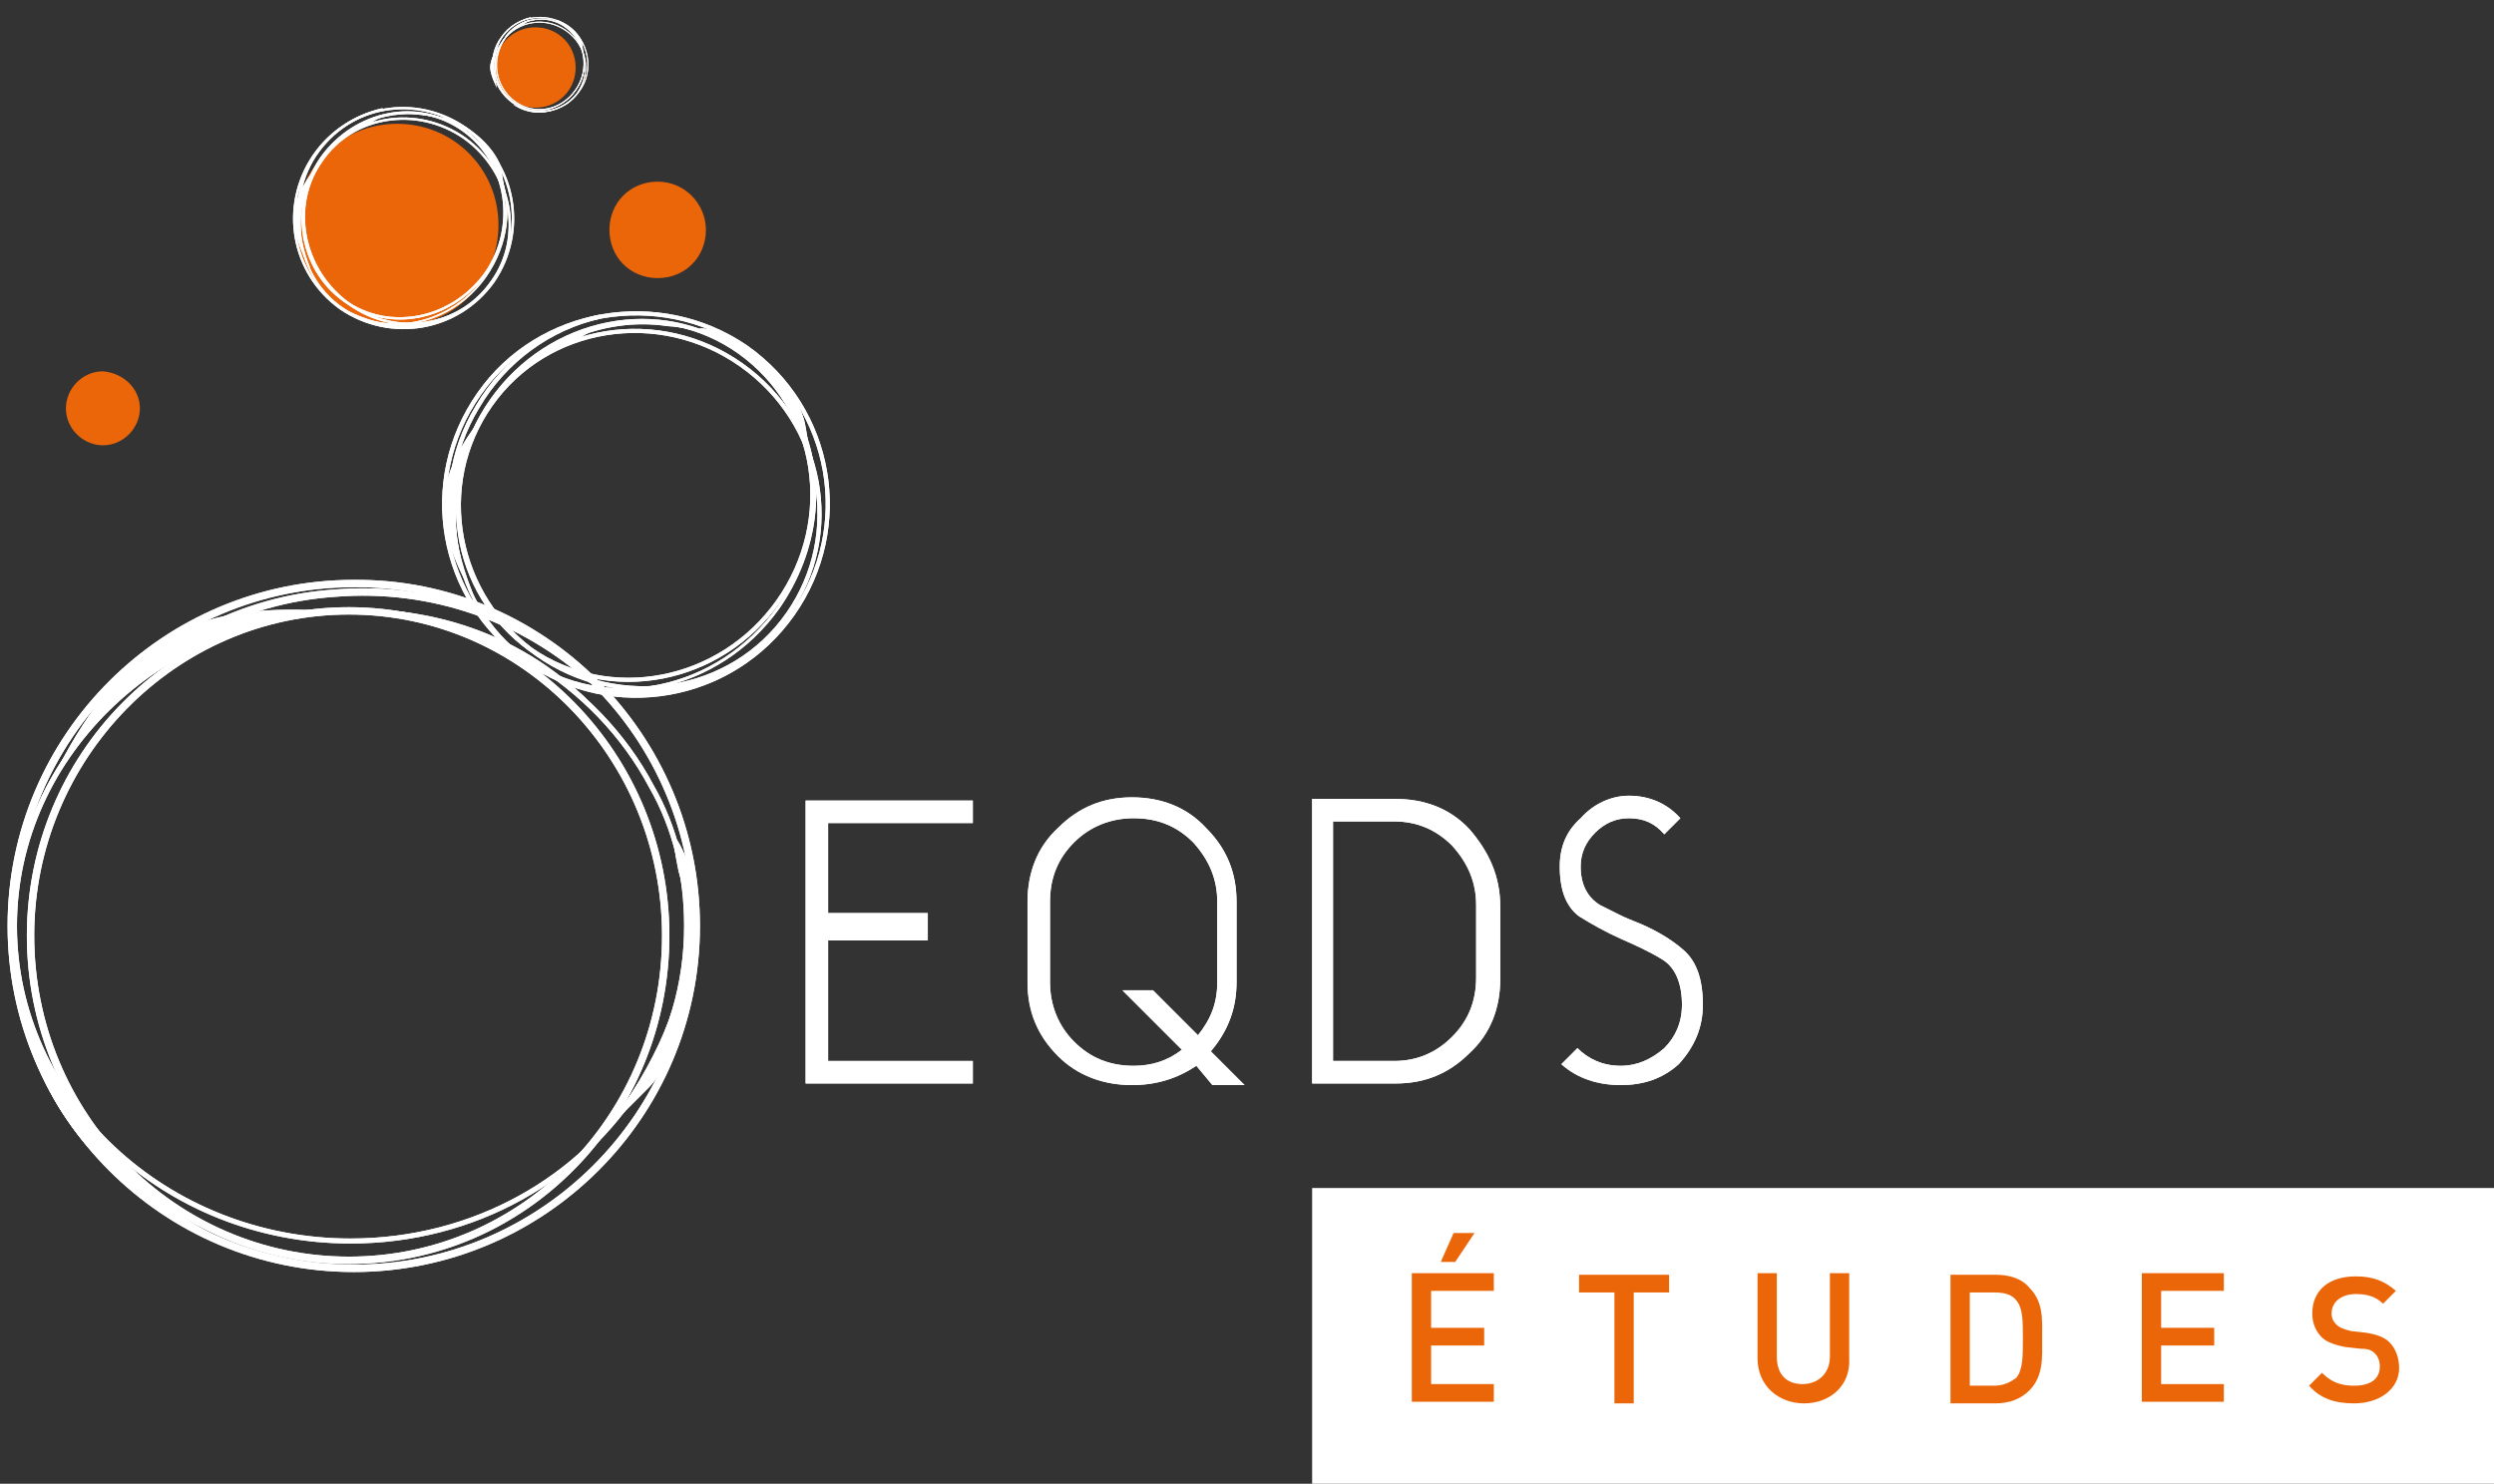 <?xml version="1.0" encoding="utf-8"?>
<!-- Generator: Adobe Illustrator 25.2.0, SVG Export Plug-In . SVG Version: 6.00 Build 0)  -->
<svg version="1.1" id="Calque_1" xmlns="http://www.w3.org/2000/svg" xmlns:xlink="http://www.w3.org/1999/xlink" x="0px" y="0px"
	 width="155.1px" height="92.3px" viewBox="0 0 155.1 92.3" style="enable-background:new 0 0 155.1 92.3;" xml:space="preserve">
<rect x="0" y="0" width="155.1" height="92.3" fill="#333333" stroke="none"/>
<style type="text/css">
	.st0{fill:#EB6608;}
	.st1{fill:none;stroke:#FFFFFF;stroke-width:0.458;stroke-miterlimit:10;}
	.st2{fill:none;}
	.st3{fill:none;stroke:#FFFFFF;stroke-width:0.311;stroke-miterlimit:10;}
	.st4{fill:#FFFFFF;}
	.st5{fill-rule:evenodd;clip-rule:evenodd;fill:#FFFFFF;}
	.st6{fill:none;stroke:#FFFFFF;stroke-width:0.256;stroke-miterlimit:10;}
	.st7{fill:none;stroke:#FFFFFF;stroke-width:0.174;stroke-miterlimit:10;}
	.st8{fill:none;stroke:#FFFFFF;stroke-width:0.147;stroke-miterlimit:10;}
	.st9{fill:none;stroke:#FFFFFF;stroke-width:9.957000e-02;stroke-miterlimit:10;}
	.st10{fill:none;stroke:#FFFFFF;stroke-width:6.378300e-02;stroke-miterlimit:10;}
	.st11{fill:none;stroke:#FFFFFF;stroke-width:4.324400e-02;stroke-miterlimit:10;}
</style>
<g>
	<g>
		<g>
			<path class="st0" d="M31,14c0,3.5-2.8,6.3-6.3,6.3s-6.3-2.8-6.3-6.3s2.8-6.3,6.3-6.3C28.2,7.7,31,10.5,31,14z"/>
			<path class="st0" d="M35.8,4.2c0,1.4-1.1,2.5-2.5,2.5c-1.4,0-2.5-1.1-2.5-2.5s1.1-2.5,2.5-2.5C34.7,1.7,35.8,2.8,35.8,4.2z"/>
			<path class="st0" d="M43.9,14.3c0,1.7-1.3,3-3,3s-3-1.3-3-3s1.3-3,3-3C42.6,11.3,43.9,12.7,43.9,14.3z"/>
			<path class="st0" d="M8.7,25.4c0,1.2-1,2.3-2.3,2.3c-1.2,0-2.3-1-2.3-2.3c0-1.2,1-2.3,2.3-2.3C7.7,23.2,8.7,24.2,8.7,25.4z"/>
			<g>
				<g>
					<path class="st1" d="M43.3,57.6c0,11.8-9.6,21.3-21.3,21.3c-11.8,0-21.3-9.6-21.3-21.3c0-11.8,9.6-21.3,21.3-21.3
						C33.7,36.2,43.3,45.8,43.3,57.6z"/>
					<path class="st1" d="M6.3,44.3c3.5-4.2,8.7-7,14.5-7.4c6.1-0.5,11.8,1.6,16,5.4"/>
					<path class="st2" d="M42.6,57.4c0,10.7-9,19.4-20.2,19.4S2.2,68.1,2.2,57.4S11.2,38,22.4,38S42.6,46.6,42.6,57.4z"/>
					<path class="st3" d="M42.7,57.6c0,3.6-1,7-2.9,9.9c-3.6,5.8-10.3,9.7-18,9.7c-11.5,0-20.9-8.8-20.9-19.6
						C0.9,46.8,10.3,38,21.8,38c8.2,0,15.3,4.5,18.7,10.9C42,51.5,42.7,54.5,42.7,57.6z"/>
					<path class="st1" d="M41.4,58.2c0,11.2-8.8,20.2-19.7,20.2s-19.8-9-19.8-20.2C1.9,47.1,10.8,38,21.7,38S41.4,47.1,41.4,58.2z"
						/>
					<path class="st4" d="M23.2,37.9c1.5,0.1,8,0.3,13.5,5.8c-1.6-1.5-3.6-2-3.6-2S30.8,39.4,23.2,37.9z"/>
					<path class="st4" d="M37.5,70.5c0,0,2.5-2.5,2.9-2.9s4-4.7,2.5-13.7c-1.5-3.6-0.9-0.7-0.7,0.3C42.5,55.3,44.6,61.4,37.5,70.5z"
						/>
				</g>
				<path class="st5" d="M21,38c-3-0.1-7-0.4-10.7,1.7c-3.7,2.1-6.6,7.7-7,8.8C5.9,44.8,10.3,38.5,21,38z"/>
				<path class="st4" d="M0.8,58.1c0.4,2.3,1.1,8.2,4.7,11.6c1.8,2.3,4.7,6.7,11.5,8.5C15.4,78,0.8,74,0.8,58.1z"/>
			</g>
			<g>
				<g>
					<path class="st6" d="M46.4,21.6c5.4,3.8,6.7,11.2,2.9,16.6s-11.2,6.7-16.6,2.9S26,29.9,29.8,24.5C33.5,19.2,41,17.9,46.4,21.6z
						"/>
					<path class="st6" d="M28.4,34.3c-0.8-3-0.4-6.2,1.3-9c1.7-2.9,4.5-4.9,7.6-5.6"/>
					<path class="st6" d="M46,21.9c4.9,3.5,6,10.4,2.4,15.5s-10.5,6.4-15.4,3c-4.9-3.5-6-10.4-2.4-15.5S41.1,18.4,46,21.9z"/>
					<path class="st7" d="M46.2,21.9c1.6,1.2,2.9,2.7,3.6,4.5c1.5,3.5,1.1,7.8-1.4,11.4C44.7,43,37.7,44.5,32.7,41
						c-4.9-3.5-5.9-10.6-2.2-15.8c2.6-3.8,7-5.6,11-5C43.2,20.3,44.8,20.9,46.2,21.9z"/>
					<path class="st6" d="M46.1,22.7c5.1,3.6,6.4,10.5,2.9,15.5s-10.5,6.1-15.6,2.5S27,30.2,30.5,25.2S41,19.1,46.1,22.7z"/>
					<path class="st4" d="M30.9,24.5c0.5-0.6,2.7-3.6,7-4.3c-1.2,0.3-2.1,1-2.1,1S34,21.5,30.9,24.5z"/>
					<path class="st4" d="M50.4,28.4c0,0-0.3-2-0.4-2.3c-0.1-0.3-0.9-3.4-5.4-5.5c-2.1-0.5-0.6,0.2-0.1,0.4
						C45,21.2,48.6,22.3,50.4,28.4z"/>
				</g>
				<path class="st5" d="M30.3,25.5c-1,1.3-2.4,3.1-2.7,5.4c-0.3,2.4,1.4,5.5,1.8,6C28.5,34.6,27.1,30.6,30.3,25.5z"/>
				<path class="st4" d="M32.9,41.2c1.2,0.6,4.1,2.2,6.8,1.6c1.6-0.1,4.6,0,7.6-2.5C46.7,40.9,40.2,46.3,32.9,41.2z"/>
			</g>
			<g>
				<g>
					<path class="st8" d="M29,8c3.1,2.2,3.8,6.4,1.7,9.5c-2.2,3.1-6.4,3.8-9.5,1.7c-3.1-2.2-3.8-6.4-1.7-9.5C21.7,6.5,25.9,5.8,29,8
						z"/>
					<path class="st8" d="M18.7,15.2c-0.4-1.7-0.2-3.6,0.7-5.2c1-1.7,2.6-2.8,4.4-3.2"/>
					<path class="st8" d="M28.8,8.1c2.8,2,3.4,6,1.4,8.9c-2.1,2.9-6,3.7-8.8,1.7s-3.4-6-1.4-8.9C22.1,6.9,26,6.1,28.8,8.1z"/>
					<path class="st9" d="M28.9,8.1c0.9,0.7,1.6,1.6,2.1,2.6c0.9,2,0.6,4.5-0.8,6.5c-2.1,3-6.2,3.9-9,1.9S17.8,13,19.9,10
						c1.5-2.2,4-3.2,6.3-2.9C27.2,7.2,28.1,7.5,28.9,8.1z"/>
					<path class="st8" d="M28.9,8.6c2.9,2.1,3.7,6.1,1.7,8.9c-2,2.9-6,3.5-8.9,1.4S18,12.8,20,10C21.9,7.2,25.9,6.5,28.9,8.6z"/>
					<path class="st4" d="M20.2,9.6c0.3-0.4,1.5-2,4-2.5C23.5,7.3,23,7.7,23,7.7S22,7.9,20.2,9.6z"/>
					<path class="st4" d="M31.4,11.9c0,0-0.2-1.1-0.2-1.3s-0.5-1.9-3.1-3.2c-1.2-0.3-0.3,0.1,0,0.2C28.3,7.7,30.3,8.3,31.4,11.9z"/>
				</g>
				<path class="st5" d="M19.8,10.2c-0.6,0.8-1.4,1.8-1.5,3.1c-0.1,1.4,0.8,3.2,1,3.4C18.8,15.4,18,13.1,19.8,10.2z"/>
				<path class="st4" d="M21.3,19.2c0.7,0.3,2.4,1.2,3.9,0.9c0.9,0,2.6,0,4.4-1.5C29.2,19,25.5,22.1,21.3,19.2z"/>
			</g>
			<g>
				<g>
					<path class="st10" d="M35.3,1.6C36.6,2.5,37,4.4,36,5.7c-0.9,1.3-2.8,1.7-4.1,0.7c-1.3-0.9-1.7-2.8-0.7-4.1
						C32.1,1,33.9,0.7,35.3,1.6z"/>
					<path class="st10" d="M30.8,4.8c-0.2-0.7-0.1-1.5,0.3-2.3c0.4-0.7,1.1-1.2,1.9-1.4"/>
					<path class="st10" d="M35.2,1.7c1.2,0.9,1.5,2.6,0.6,3.9S33.2,7.2,32,6.3s-1.5-2.6-0.6-3.9C32.2,1.1,34,0.8,35.2,1.7z"/>
					<path class="st11" d="M35.2,1.7c0.4,0.3,0.7,0.7,0.9,1.1c0.4,0.9,0.3,2-0.3,2.8c-0.9,1.3-2.7,1.7-3.9,0.8
						c-1.2-0.9-1.5-2.6-0.6-3.9c0.7-1,1.7-1.4,2.8-1.3C34.5,1.3,34.9,1.4,35.2,1.7z"/>
					<path class="st10" d="M35.2,1.9c1.3,0.9,1.6,2.6,0.7,3.9C35,7,33.3,7.3,32,6.4s-1.6-2.6-0.7-3.9C32.2,1.3,33.9,1,35.2,1.9z"/>
					<path class="st4" d="M31.4,2.3c0.1-0.2,0.7-0.9,1.7-1.1c-0.3,0.1-0.5,0.3-0.5,0.3S32.2,1.6,31.4,2.3z"/>
					<path class="st4" d="M36.3,3.3c0,0-0.1-0.5-0.1-0.6c0-0.1-0.2-0.8-1.4-1.4c-0.5-0.1-0.2,0.1,0,0.1C34.9,1.5,35.8,1.8,36.3,3.3z
						"/>
				</g>
				<path class="st5" d="M31.2,2.6C31,2.9,30.6,3.4,30.5,4s0.4,1.4,0.4,1.5C30.8,4.8,30.4,3.8,31.2,2.6z"/>
				<path class="st4" d="M31.9,6.5c0.3,0.1,1,0.5,1.7,0.4c0.4,0,1.1,0,1.9-0.6C35.3,6.4,33.7,7.7,31.9,6.5z"/>
			</g>
		</g>
		<g>
			<g>
				<path class="st4" d="M50.1,49.8h10.4v1.4h-9v5.6h6.2v1.7h-6.2V66h9v1.4H50.1V49.8z"/>
				<path class="st4" d="M74.4,66.3c-1.2,0.8-2.5,1.2-4,1.2c-1.8,0-3.4-0.6-4.6-1.8c-1.3-1.3-1.9-2.8-1.9-4.6v-5
					c0-1.8,0.6-3.4,1.9-4.6c1.3-1.3,2.8-1.9,4.6-1.9c1.8,0,3.4,0.6,4.6,1.9c1.3,1.3,1.9,2.8,1.9,4.6v5c0,1.6-0.5,3-1.6,4.3l2.1,2.1
					h-2L74.4,66.3z M71.7,61.6l2.8,2.8c0.8-1,1.2-2,1.2-3.3v-5c0-1.4-0.5-2.6-1.5-3.7c-1-1-2.2-1.5-3.7-1.5c-1.4,0-2.7,0.5-3.7,1.5
					s-1.5,2.2-1.5,3.7v5c0,1.4,0.5,2.7,1.5,3.7s2.2,1.5,3.7,1.5c1.1,0,2.1-0.3,3-1l-3.7-3.7C69.8,61.6,71.7,61.6,71.7,61.6z"/>
				<path class="st4" d="M93.3,56.4v4.5c0,1.8-0.6,3.4-1.9,4.6c-1.3,1.3-2.8,1.9-4.6,1.9h-5.2v-9v-8.7h5.2c1.8,0,3.4,0.6,4.6,1.9
					C92.6,53,93.3,54.5,93.3,56.4z M86.7,66c1.4,0,2.6-0.5,3.6-1.5s1.5-2.2,1.5-3.7v-4.5l0,0l0,0c0-1.4-0.5-2.6-1.5-3.7
					c-1-1-2.2-1.5-3.6-1.5h-1.9h-1.9v4.5V66H86.7z"/>
				<path class="st4" d="M101.3,49.5c1.3,0,2.4,0.5,3.2,1.4l-1,1c-0.6-0.7-1.3-1-2.2-1c-0.8,0-1.5,0.3-2.1,0.9
					c-0.6,0.6-0.9,1.3-0.9,2.1c0,1.1,0.4,1.9,1.2,2.4c0.4,0.2,0.8,0.4,1.2,0.6c0.4,0.2,0.9,0.4,1.4,0.6c0.9,0.4,1.8,0.9,2.6,1.6
					c0.8,0.7,1.2,1.8,1.2,3.4c0,1.4-0.5,2.6-1.5,3.7c-1,0.9-2.2,1.3-3.6,1.3s-2.7-0.4-3.7-1.3l1-1c0.7,0.7,1.6,1.1,2.7,1.1
					c1,0,1.9-0.4,2.7-1.1c0.7-0.7,1.1-1.6,1.1-2.7c0-1.3-0.4-2.3-1.2-2.8c-0.8-0.5-1.7-0.9-2.6-1.3C99.9,58,99,57.5,98.2,57
					c-0.8-0.6-1.2-1.6-1.2-3.1c0-1.2,0.4-2.2,1.3-3C99.1,50,100.2,49.5,101.3,49.5z"/>
			</g>
		</g>
	</g>
	<g>
		<g>
			<g>
				<g>
					<path class="st1" d="M43.3,57.6c0,11.8-9.6,21.3-21.3,21.3c-11.8,0-21.3-9.6-21.3-21.3c0-11.8,9.6-21.3,21.3-21.3
						C33.7,36.2,43.3,45.8,43.3,57.6z"/>
					<path class="st1" d="M6.3,44.3c3.5-4.2,8.7-7,14.5-7.4c6.1-0.5,11.8,1.6,16,5.4"/>
					<path class="st2" d="M42.6,57.4c0,10.7-9,19.4-20.2,19.4S2.2,68.1,2.2,57.4S11.2,38,22.4,38S42.6,46.6,42.6,57.4z"/>
					<path class="st3" d="M42.7,57.6c0,3.6-1,7-2.9,9.9c-3.6,5.8-10.3,9.7-18,9.7c-11.5,0-20.9-8.8-20.9-19.6
						C0.9,46.8,10.3,38,21.8,38c8.2,0,15.3,4.5,18.7,10.9C42,51.5,42.7,54.5,42.7,57.6z"/>
					<path class="st1" d="M41.4,58.2c0,11.2-8.8,20.2-19.7,20.2s-19.8-9-19.8-20.2C1.9,47.1,10.8,38,21.7,38S41.4,47.1,41.4,58.2z"
						/>
					<path class="st4" d="M23.2,37.9c1.5,0.1,8,0.3,13.5,5.8c-1.6-1.5-3.6-2-3.6-2S30.8,39.4,23.2,37.9z"/>
					<path class="st4" d="M37.5,70.5c0,0,2.5-2.5,2.9-2.9s4-4.7,2.5-13.7c-1.5-3.6-0.9-0.7-0.7,0.3C42.5,55.3,44.6,61.4,37.5,70.5z"
						/>
				</g>
				<path class="st5" d="M21,38c-3-0.1-7-0.4-10.7,1.7c-3.7,2.1-6.6,7.7-7,8.8C5.9,44.8,10.3,38.5,21,38z"/>
				<path class="st4" d="M0.8,58.1c0.4,2.3,1.1,8.2,4.7,11.6c1.8,2.3,4.7,6.7,11.5,8.5C15.4,78,0.8,74,0.8,58.1z"/>
			</g>
			<g>
				<g>
					<path class="st6" d="M46.4,21.6c5.4,3.8,6.7,11.2,2.9,16.6s-11.2,6.7-16.6,2.9S26,29.9,29.8,24.5C33.5,19.2,41,17.9,46.4,21.6z
						"/>
					<path class="st6" d="M28.4,34.3c-0.8-3-0.4-6.2,1.3-9c1.7-2.9,4.5-4.9,7.6-5.6"/>
					<path class="st6" d="M46,21.9c4.9,3.5,6,10.4,2.4,15.5s-10.5,6.4-15.4,3c-4.9-3.5-6-10.4-2.4-15.5S41.1,18.4,46,21.9z"/>
					<path class="st7" d="M46.2,21.9c1.6,1.2,2.9,2.7,3.6,4.5c1.5,3.5,1.1,7.8-1.4,11.4C44.7,43,37.7,44.5,32.7,41
						c-4.9-3.5-5.9-10.6-2.2-15.8c2.6-3.8,7-5.6,11-5C43.2,20.3,44.8,20.9,46.2,21.9z"/>
					<path class="st6" d="M46.1,22.7c5.1,3.6,6.4,10.5,2.9,15.5s-10.5,6.1-15.6,2.5S27,30.2,30.5,25.2S41,19.1,46.1,22.7z"/>
					<path class="st4" d="M30.9,24.5c0.5-0.6,2.7-3.6,7-4.3c-1.2,0.3-2.1,1-2.1,1S34,21.5,30.9,24.5z"/>
					<path class="st4" d="M50.4,28.4c0,0-0.3-2-0.4-2.3c-0.1-0.3-0.9-3.4-5.4-5.5c-2.1-0.5-0.6,0.2-0.1,0.4
						C45,21.2,48.6,22.3,50.4,28.4z"/>
				</g>
				<path class="st5" d="M30.3,25.5c-1,1.3-2.4,3.1-2.7,5.4c-0.3,2.4,1.4,5.5,1.8,6C28.5,34.6,27.1,30.6,30.3,25.5z"/>
				<path class="st4" d="M32.9,41.2c1.2,0.6,4.1,2.2,6.8,1.6c1.6-0.1,4.6,0,7.6-2.5C46.7,40.9,40.2,46.3,32.9,41.2z"/>
			</g>
			<g>
				<g>
					<path class="st8" d="M29,8c3.1,2.2,3.8,6.4,1.7,9.5c-2.2,3.1-6.4,3.8-9.5,1.7c-3.1-2.2-3.8-6.4-1.7-9.5C21.7,6.5,25.9,5.8,29,8
						z"/>
					<path class="st8" d="M18.7,15.2c-0.4-1.7-0.2-3.6,0.7-5.2c1-1.7,2.6-2.8,4.4-3.2"/>
					<path class="st8" d="M28.8,8.1c2.8,2,3.4,6,1.4,8.9c-2.1,2.9-6,3.7-8.8,1.7s-3.4-6-1.4-8.9C22.1,6.9,26,6.1,28.8,8.1z"/>
					<path class="st9" d="M28.9,8.1c0.9,0.7,1.6,1.6,2.1,2.6c0.9,2,0.6,4.5-0.8,6.5c-2.1,3-6.2,3.9-9,1.9S17.8,13,19.9,10
						c1.5-2.2,4-3.2,6.3-2.9C27.2,7.2,28.1,7.5,28.9,8.1z"/>
					<path class="st8" d="M28.9,8.6c2.9,2.1,3.7,6.1,1.7,8.9c-2,2.9-6,3.5-8.9,1.4S18,12.8,20,10C21.9,7.2,25.9,6.5,28.9,8.6z"/>
					<path class="st4" d="M20.2,9.6c0.3-0.4,1.5-2,4-2.5C23.5,7.3,23,7.7,23,7.7S22,7.9,20.2,9.6z"/>
					<path class="st4" d="M31.4,11.9c0,0-0.2-1.1-0.2-1.3s-0.5-1.9-3.1-3.2c-1.2-0.3-0.3,0.1,0,0.2C28.3,7.7,30.3,8.3,31.4,11.9z"/>
				</g>
				<path class="st5" d="M19.8,10.2c-0.6,0.8-1.4,1.8-1.5,3.1c-0.1,1.4,0.8,3.2,1,3.4C18.8,15.4,18,13.1,19.8,10.2z"/>
				<path class="st4" d="M21.3,19.2c0.7,0.3,2.4,1.2,3.9,0.9c0.9,0,2.6,0,4.4-1.5C29.2,19,25.5,22.1,21.3,19.2z"/>
			</g>
			<g>
				<g>
					<path class="st10" d="M35.3,1.6C36.6,2.5,37,4.4,36,5.7c-0.9,1.3-2.8,1.7-4.1,0.7c-1.3-0.9-1.7-2.8-0.7-4.1
						C32.1,1,33.9,0.7,35.3,1.6z"/>
					<path class="st10" d="M30.8,4.8c-0.2-0.7-0.1-1.5,0.3-2.3c0.4-0.7,1.1-1.2,1.9-1.4"/>
					<path class="st10" d="M35.2,1.7c1.2,0.9,1.5,2.6,0.6,3.9S33.2,7.2,32,6.3s-1.5-2.6-0.6-3.9C32.2,1.1,34,0.8,35.2,1.7z"/>
					<path class="st11" d="M35.2,1.7c0.4,0.3,0.7,0.7,0.9,1.1c0.4,0.9,0.3,2-0.3,2.8c-0.9,1.3-2.7,1.7-3.9,0.8
						c-1.2-0.9-1.5-2.6-0.6-3.9c0.7-1,1.7-1.4,2.8-1.3C34.5,1.3,34.9,1.4,35.2,1.7z"/>
					<path class="st10" d="M35.2,1.9c1.3,0.9,1.6,2.6,0.7,3.9C35,7,33.3,7.3,32,6.4s-1.6-2.6-0.7-3.9C32.2,1.3,33.9,1,35.2,1.9z"/>
					<path class="st4" d="M31.4,2.3c0.1-0.2,0.7-0.9,1.7-1.1c-0.3,0.1-0.5,0.3-0.5,0.3S32.2,1.6,31.4,2.3z"/>
					<path class="st4" d="M36.3,3.3c0,0-0.1-0.5-0.1-0.6c0-0.1-0.2-0.8-1.4-1.4c-0.5-0.1-0.2,0.1,0,0.1C34.9,1.5,35.8,1.8,36.3,3.3z
						"/>
				</g>
				<path class="st5" d="M31.2,2.6C31,2.9,30.6,3.4,30.5,4s0.4,1.4,0.4,1.5C30.8,4.8,30.4,3.8,31.2,2.6z"/>
				<path class="st4" d="M31.9,6.5c0.3,0.1,1,0.5,1.7,0.4c0.4,0,1.1,0,1.9-0.6C35.3,6.4,33.7,7.7,31.9,6.5z"/>
			</g>
		</g>
		<g>
			<g>
				<path class="st4" d="M50.1,49.8h10.4v1.4h-9v5.6h6.2v1.7h-6.2V66h9v1.4H50.1V49.8z"/>
				<path class="st4" d="M74.4,66.3c-1.2,0.8-2.5,1.2-4,1.2c-1.8,0-3.4-0.6-4.6-1.8c-1.3-1.3-1.9-2.8-1.9-4.6v-5
					c0-1.8,0.6-3.4,1.9-4.6c1.3-1.3,2.8-1.9,4.6-1.9c1.8,0,3.4,0.6,4.6,1.9c1.3,1.3,1.9,2.8,1.9,4.6v5c0,1.6-0.5,3-1.6,4.3l2.1,2.1
					h-2L74.4,66.3z M71.7,61.6l2.8,2.8c0.8-1,1.2-2,1.2-3.3v-5c0-1.4-0.5-2.6-1.5-3.7c-1-1-2.2-1.5-3.7-1.5c-1.4,0-2.7,0.5-3.7,1.5
					s-1.5,2.2-1.5,3.7v5c0,1.4,0.5,2.7,1.5,3.7s2.2,1.5,3.7,1.5c1.1,0,2.1-0.3,3-1l-3.7-3.7C69.8,61.6,71.7,61.6,71.7,61.6z"/>
				<path class="st4" d="M93.3,56.4v4.5c0,1.8-0.6,3.4-1.9,4.6c-1.3,1.3-2.8,1.9-4.6,1.9h-5.2v-9v-8.7h5.2c1.8,0,3.4,0.6,4.6,1.9
					C92.6,53,93.3,54.5,93.3,56.4z M86.7,66c1.4,0,2.6-0.5,3.6-1.5s1.5-2.2,1.5-3.7v-4.5l0,0l0,0c0-1.4-0.5-2.6-1.5-3.7
					c-1-1-2.2-1.5-3.6-1.5h-1.9h-1.9v4.5V66H86.7z"/>
				<path class="st4" d="M101.3,49.5c1.3,0,2.4,0.5,3.2,1.4l-1,1c-0.6-0.7-1.3-1-2.2-1c-0.8,0-1.5,0.3-2.1,0.9
					c-0.6,0.6-0.9,1.3-0.9,2.1c0,1.1,0.4,1.9,1.2,2.4c0.4,0.2,0.8,0.4,1.2,0.6c0.4,0.2,0.9,0.4,1.4,0.6c0.9,0.4,1.8,0.9,2.6,1.6
					c0.8,0.7,1.2,1.8,1.2,3.4c0,1.4-0.5,2.6-1.5,3.7c-1,0.9-2.2,1.3-3.6,1.3s-2.7-0.4-3.7-1.3l1-1c0.7,0.7,1.6,1.1,2.7,1.1
					c1,0,1.9-0.4,2.7-1.1c0.7-0.7,1.1-1.6,1.1-2.7c0-1.3-0.4-2.3-1.2-2.8c-0.8-0.5-1.7-0.9-2.6-1.3C99.9,58,99,57.5,98.2,57
					c-0.8-0.6-1.2-1.6-1.2-3.1c0-1.2,0.4-2.2,1.3-3C99.1,50,100.2,49.5,101.3,49.5z"/>
			</g>
		</g>
	</g>
</g>
<g>
	<rect x="81.6" y="73.9" class="st4" width="73.5" height="18.5"/>
	<g>
		<path class="st0" d="M87.8,87.2v-8h5.1v1.1H89v2.3h3.3v1.1H89v2.4h3.9v1.1H87.8z M90.5,78.5h-0.9l0.8-1.8h1.3L90.5,78.5z"/>
		<path class="st0" d="M101.6,80.4v6.9h-1.2v-6.9h-2.2v-1.1h5.6v1.1H101.6z"/>
		<path class="st0" d="M112.2,87.3c-1.6,0-2.9-1.1-2.9-2.8v-5.3h1.2v5.2c0,1.1,0.6,1.7,1.6,1.7s1.7-0.7,1.7-1.7v-5.2h1.2v5.3
			C115.1,86.2,113.8,87.3,112.2,87.3z"/>
		<path class="st0" d="M126.2,86.5c-0.5,0.5-1.2,0.8-2.1,0.8h-2.8v-8h2.8c0.8,0,1.6,0.2,2.1,0.8c0.9,0.9,0.8,2,0.8,3.2
			C127,84.4,127.1,85.6,126.2,86.5z M125.4,80.9c-0.3-0.4-0.8-0.5-1.4-0.5h-1.5v5.8h1.5c0.6,0,1-0.2,1.4-0.5
			c0.4-0.5,0.4-1.3,0.4-2.4C125.8,82.1,125.8,81.4,125.4,80.9z"/>
		<path class="st0" d="M133.2,87.2v-8h5.1v1.1h-3.9v2.3h3.3v1.1h-3.3v2.4h3.9v1.1H133.2z"/>
		<path class="st0" d="M146.4,87.3c-1.2,0-2.1-0.3-2.8-1.1l0.8-0.8c0.6,0.6,1.2,0.8,2,0.8c1,0,1.6-0.4,1.6-1.2
			c0-0.3-0.1-0.6-0.3-0.8c-0.2-0.2-0.4-0.3-0.9-0.3l-0.9-0.1c-0.6-0.1-1.2-0.3-1.5-0.6c-0.4-0.4-0.6-0.9-0.6-1.5
			c0-1.4,1-2.3,2.7-2.3c1.1,0,1.8,0.3,2.5,0.9l-0.8,0.8c-0.5-0.5-1.1-0.6-1.7-0.6c-0.9,0-1.5,0.5-1.5,1.2c0,0.3,0.1,0.5,0.3,0.7
			s0.5,0.3,0.9,0.4l0.9,0.1c0.7,0.1,1.2,0.3,1.5,0.6c0.4,0.4,0.6,1,0.6,1.6C149.2,86.4,148,87.3,146.4,87.3z"/>
	</g>
</g>
<rect class="st2" width="155.1" height="92.3"/>
</svg>
